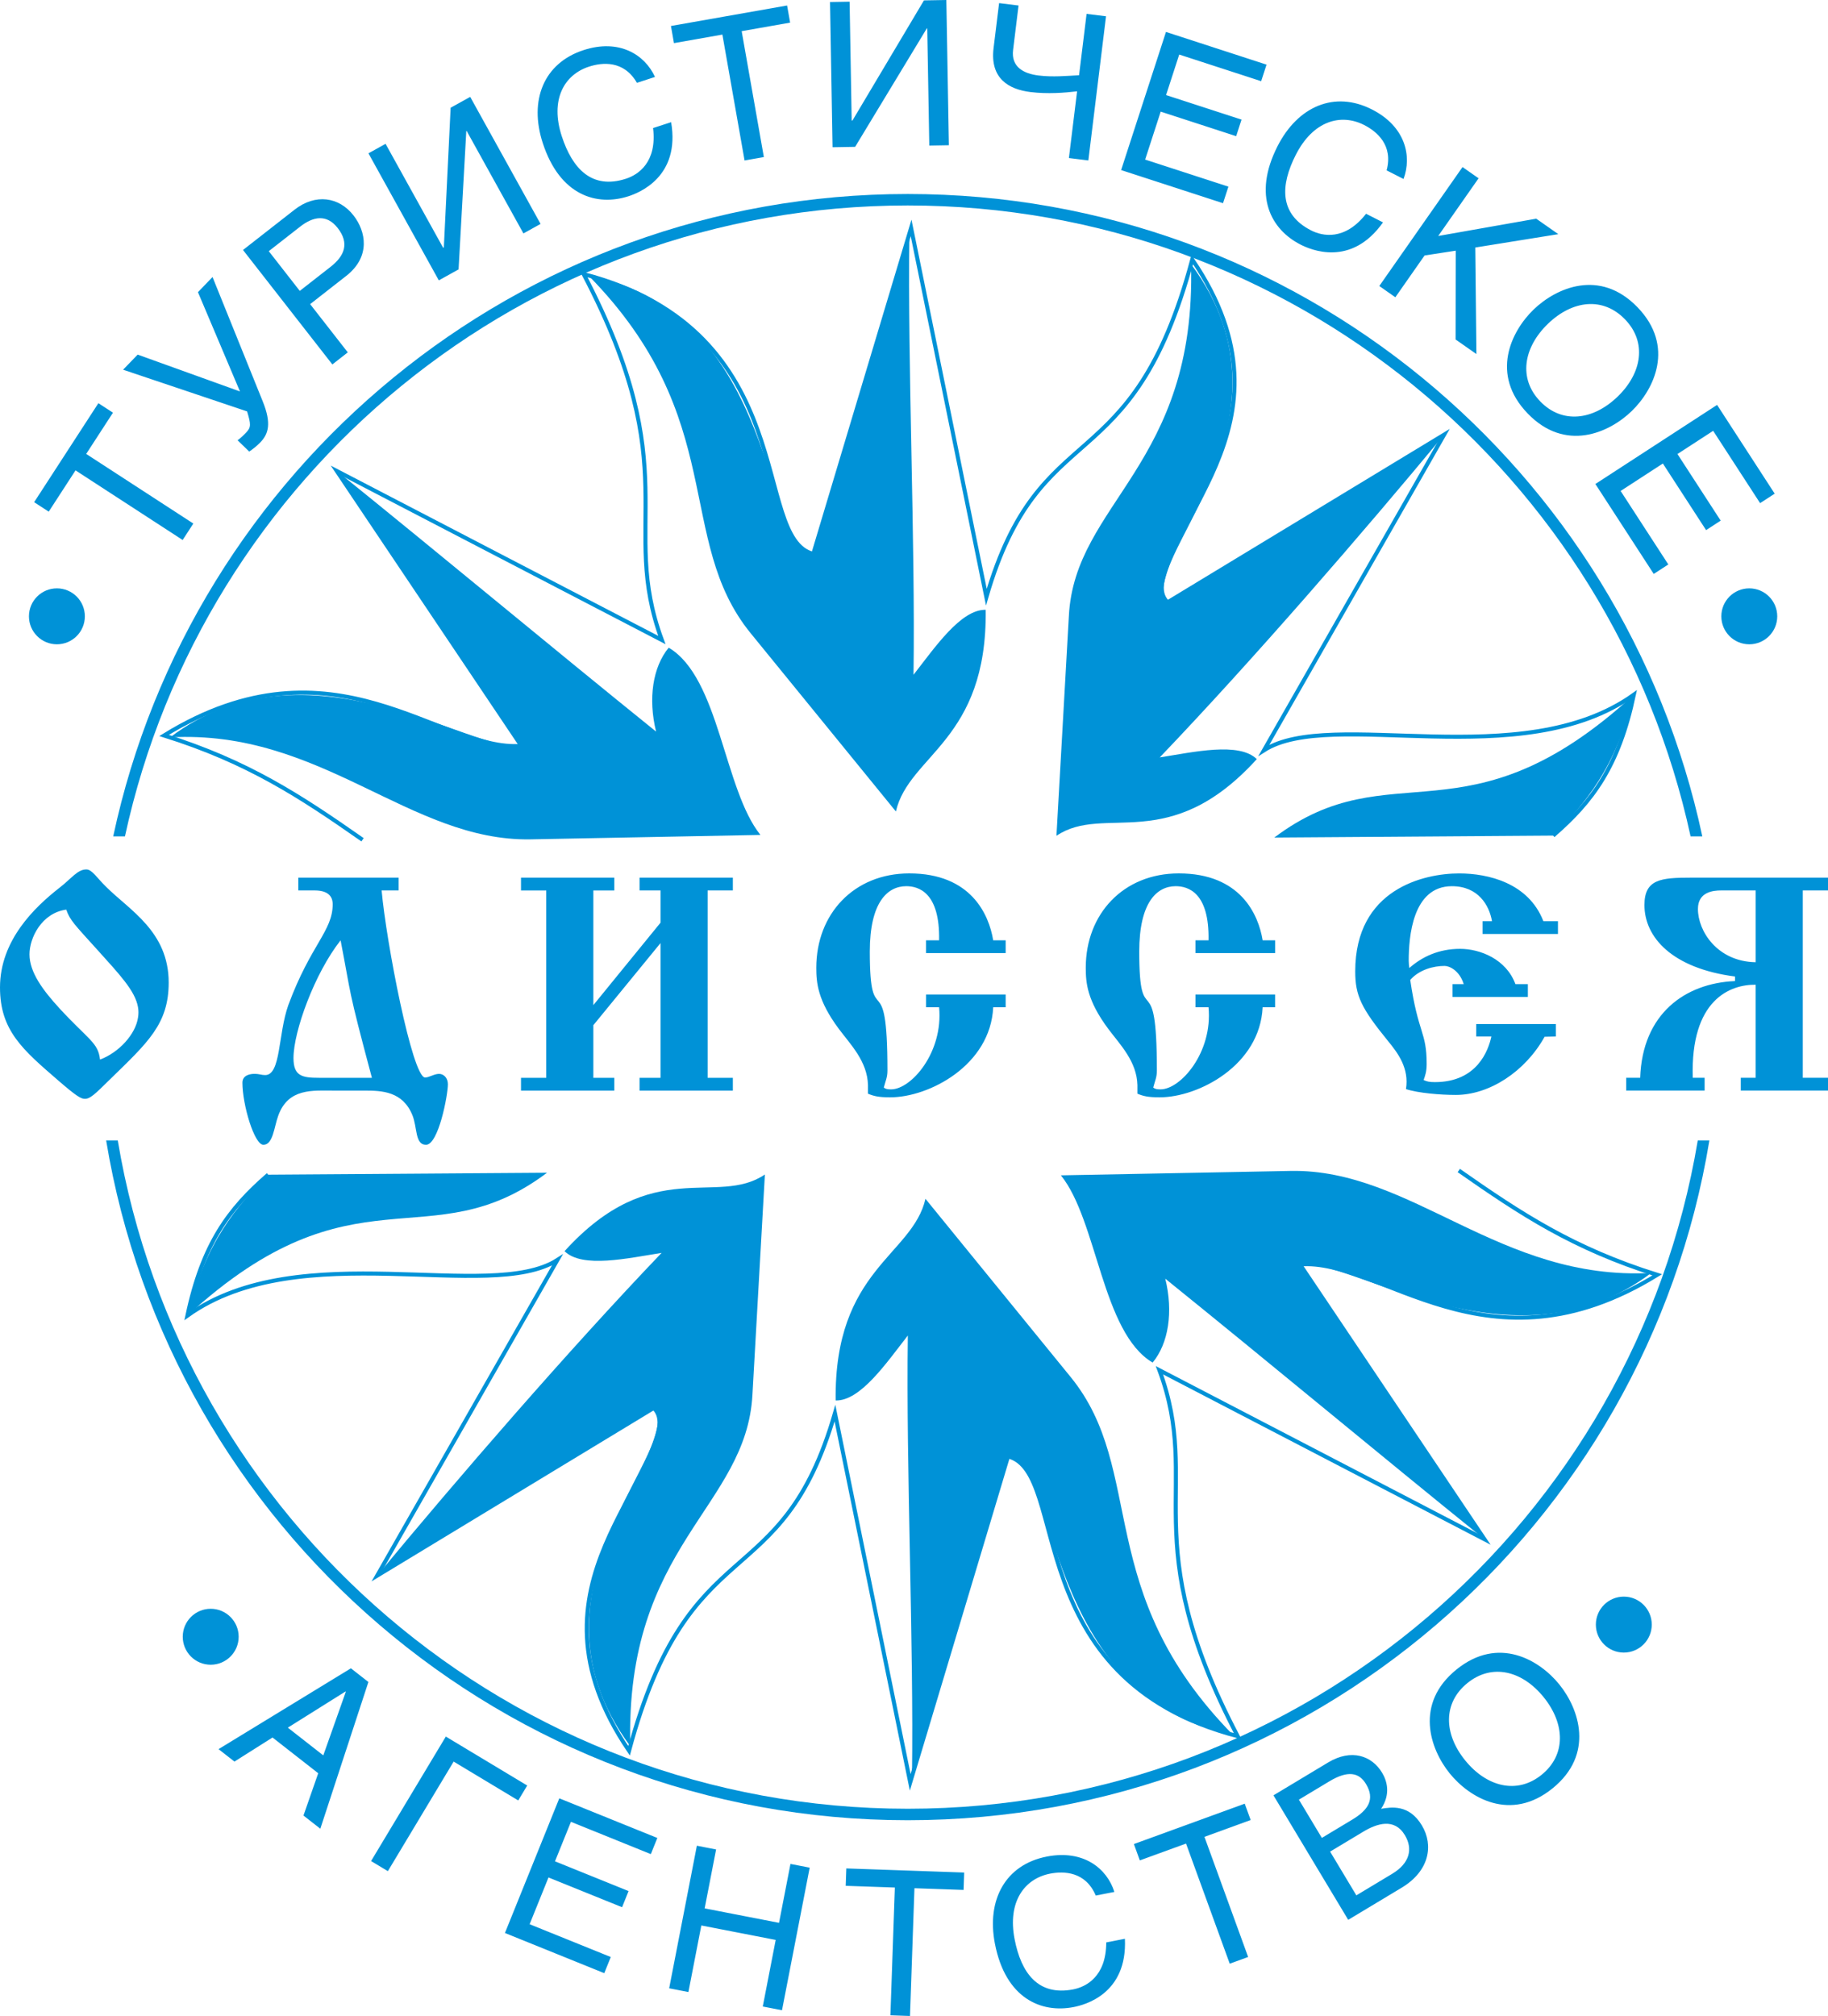 <?xml version="1.0" encoding="UTF-8"?> <svg xmlns="http://www.w3.org/2000/svg" width="293" height="323" viewBox="0 0 293 323" fill="none"><g clip-path="url(#clip0_371_76)"><path d="M58.109 134.548C48.114 127.561 39.77 122.064 26.301 117.835C53.622 101.008 70.514 120.547 83.564 119.504L53.981 75.463L106.089 102.547C99.16 83.81 110.158 75.654 93.548 43.916C128.846 53.136 120.281 86.218 130.358 88.749L146.035 36.519L158.098 95.674C166.74 65.898 181.357 77.791 191.103 41.579C209.419 68.528 184.654 83.878 186.018 97.189L231.474 69.64L202.595 120.205C213.421 113.289 243.835 124.194 261.888 111.3C259.461 122.756 255.291 128.383 248.939 133.877" stroke="#0092D7" stroke-width="0.646" stroke-miterlimit="22.926"></path><path fill-rule="evenodd" clip-rule="evenodd" d="M27.262 118.139C51.561 116.812 65.638 134.854 85.076 134.479L121.888 133.773C116.031 126.524 115.313 108.566 107.184 103.772C104.641 106.85 103.85 111.895 105.159 117.215C88.355 103.662 70.789 89.011 53.986 75.46C63.846 90.14 73.707 104.822 83.568 119.502C75.883 120.798 49.223 101.53 27.264 118.139H27.262Z" fill="#0092D7"></path><path fill-rule="evenodd" clip-rule="evenodd" d="M94.298 44.116C116.942 67.146 108.042 86.396 120.33 101.47L143.598 130.014C145.687 120.933 158.255 118.681 157.992 97.705C154.003 97.603 149.802 103.799 146.423 108.111C146.719 86.522 145.462 59.045 145.758 37.453C140.292 54.274 135.826 71.926 130.362 88.746C122.285 88.552 125.163 50.239 94.3 44.114L94.298 44.116Z" fill="#0092D7"></path><path fill-rule="evenodd" clip-rule="evenodd" d="M190.905 42.317C191.78 74.609 172.255 80.503 171.322 98.697L169.332 133.913C177.051 128.692 187.339 137.152 201.445 121.627C198.595 118.832 191.3 120.501 185.887 121.352C200.814 105.757 218.588 85.199 231.477 69.644C216.016 78.223 202.794 87.653 187.332 96.232C181.556 90.581 209.871 67.838 190.907 42.32L190.905 42.317Z" fill="#0092D7"></path><path fill-rule="evenodd" clip-rule="evenodd" d="M204.252 134.192C223.083 120.009 235.078 135.886 261.887 111.302C258.954 123.164 253.964 128.881 248.939 133.879C234.044 133.983 219.147 134.087 204.252 134.192Z" fill="#0092D7"></path><path d="M233.822 187.541C243.817 194.528 252.159 200.027 265.63 204.254C238.309 221.081 221.417 201.542 208.367 202.585L237.948 246.626L185.84 219.542C192.769 238.279 181.769 246.434 198.381 278.173C163.083 268.954 171.648 235.871 161.571 233.34L145.894 285.57L133.831 226.414C125.189 256.191 110.572 244.298 100.826 280.51C82.508 253.558 107.275 238.21 105.911 224.9L60.455 252.449L89.334 201.881C78.51 208.798 48.096 197.893 30.041 210.787C32.465 199.33 36.638 193.704 42.99 188.209" stroke="#0092D7" stroke-width="0.646" stroke-miterlimit="22.926"></path><path fill-rule="evenodd" clip-rule="evenodd" d="M264.672 203.95C240.372 205.277 226.295 187.233 206.858 187.607L170.046 188.313C175.904 195.562 176.621 213.521 184.751 218.314C187.295 215.236 188.084 210.191 186.777 204.871C203.58 218.424 221.146 233.075 237.95 246.628C228.089 231.947 218.228 217.265 208.37 202.587C216.055 201.291 242.715 220.556 264.674 203.95H264.672Z" fill="#0092D7"></path><path fill-rule="evenodd" clip-rule="evenodd" d="M197.636 277.972C174.989 254.945 183.891 235.692 171.604 220.62L148.338 192.074C146.249 201.158 133.681 203.407 133.943 224.384C137.933 224.487 142.134 218.29 145.512 213.977C145.217 235.567 146.473 263.046 146.178 284.635C151.644 267.815 156.109 250.163 161.573 233.342C169.651 233.536 166.773 271.847 197.636 277.972Z" fill="#0092D7"></path><path fill-rule="evenodd" clip-rule="evenodd" d="M101.026 279.771C100.151 247.479 119.677 241.585 120.609 223.391L122.599 188.178C114.881 193.399 104.592 184.937 90.486 200.463C93.336 203.259 100.631 201.588 106.045 200.739C91.117 216.333 73.343 236.891 60.454 252.446C75.915 243.867 89.137 234.44 104.599 225.858C110.375 231.509 82.06 254.252 101.024 279.771H101.026Z" fill="#0092D7"></path><path fill-rule="evenodd" clip-rule="evenodd" d="M87.678 187.896C68.847 202.079 56.853 186.202 30.043 210.784C32.977 198.922 37.967 193.207 42.992 188.207C57.889 188.103 72.784 187.999 87.678 187.894V187.896Z" fill="#0092D7"></path><path d="M13.815 72.731L18.108 66.118L15.77 64.599L5.473 80.459L7.811 81.978L12.105 75.363L29.276 86.518L30.987 83.883L13.815 72.729V72.731ZM31.727 46.806L38.463 62.717L22.067 56.814L19.731 59.235L39.606 65.916C40.23 67.988 40.263 68.465 39.439 69.318C38.906 69.871 38.527 70.217 38.079 70.544L39.95 72.352C40.488 71.979 41.16 71.468 41.716 70.892C43.027 69.532 43.563 67.865 42.095 64.262L34.066 44.388L31.729 46.809L31.727 46.806ZM43.08 40.243L48.103 36.318C50.148 34.717 52.33 34.232 54.127 36.532C56.06 39.006 55.196 41.025 52.974 42.761L48.05 46.608L43.08 40.243ZM49.71 48.729L55.491 44.209C59.454 41.111 58.652 37.061 56.659 34.512C54.352 31.556 50.589 30.958 47.206 33.602L38.95 40.053L53.272 58.391L55.745 56.457L49.71 48.729ZM61.803 23.043L59.057 24.566L70.335 44.919L73.502 43.164L74.739 21.003L74.794 20.972L83.899 37.401L86.645 35.877L75.367 15.524L72.228 17.264L71.142 39.634L71.029 39.696L61.801 23.045L61.803 23.043ZM104.985 12.329C103.349 8.749 99.246 6.174 93.546 8.026C87.117 10.116 84.78 16.098 86.989 22.897C89.751 31.401 95.719 33.072 100.746 31.439C102.424 30.892 109.069 28.33 107.572 19.575L104.678 20.516C105.346 25.995 102.292 27.999 100.341 28.632C94.855 30.416 91.73 27.016 90.037 21.804C88.146 15.981 90.414 11.974 94.408 10.678C96.541 9.986 99.999 9.635 102.089 13.271L104.983 12.329H104.985ZM118.881 4.994L126.644 3.625L126.159 0.88L107.542 4.163L108.024 6.91L115.787 5.541L119.342 25.711L122.434 25.166L118.879 4.996L118.881 4.994ZM136.179 0.269L133.04 0.324L133.446 23.592L137.065 23.528L148.559 4.542H148.623L148.951 23.323L152.089 23.268L151.684 0L148.096 0.062L136.639 19.303L136.511 19.305L136.179 0.269ZM160.139 0.503L159.255 7.693C158.653 12.592 161.701 14.323 165.168 14.748C167.934 15.088 170.61 14.867 172.64 14.633L171.328 25.323L174.445 25.706L177.279 2.608L174.163 2.225L172.957 12.054C170.943 12.162 168.752 12.378 166.464 12.096C164.049 11.8 162.049 10.713 162.382 8.01L163.257 0.884L160.141 0.5L160.139 0.503ZM196.895 29.904L183.548 25.567L186.043 17.886L198.138 21.817L199 19.164L186.902 15.233L189.011 8.74L202.145 13.008L203.007 10.356L186.887 5.117L179.699 27.25L196.031 32.557L196.893 29.904H196.895ZM224.964 28.678C226.339 24.99 225.257 20.265 219.916 17.544C213.893 14.473 208.015 17.052 204.77 23.42C200.713 31.388 203.75 36.792 208.46 39.191C210.031 39.991 216.542 42.88 221.673 35.632L218.96 34.25C215.559 38.596 211.984 37.85 210.157 36.92C205.017 34.301 205.211 29.686 207.697 24.804C210.474 19.35 214.913 18.122 218.654 20.029C220.65 21.047 223.344 23.246 222.253 27.296L224.966 28.678H224.964ZM236.993 28.566L234.421 26.765L221.08 45.825L223.652 47.627L228.338 40.933L233.332 40.165L233.308 54.391L236.643 56.726L236.464 39.658L249.775 37.517L246.233 35.037L230.524 37.809L236.993 28.566ZM259.276 63.55C255.335 67.356 250.385 67.951 246.87 64.306C243.354 60.664 244.165 55.69 248.106 51.884C252.049 48.076 256.953 47.527 260.468 51.17C263.984 54.812 263.219 59.74 259.278 63.55H259.276ZM261.524 65.878C265.143 62.381 268.504 55.482 262.472 49.234C256.44 42.985 249.431 46.105 245.809 49.6C242.193 53.095 238.827 59.998 244.86 66.246C250.89 72.495 257.905 69.373 261.524 65.876V65.878ZM267.405 90.436L259.761 78.662L266.532 74.263L273.459 84.935L275.798 83.415L268.87 72.744L274.594 69.027L282.117 80.613L284.455 79.094L275.224 64.873L255.714 77.546L265.068 91.955L267.407 90.436H267.405Z" fill="#0092D7"></path><path d="M51.006 284.108L48.641 290.886L51.343 292.996L59.049 269.488L56.247 267.296L35.031 280.247L37.581 282.24L43.682 278.384L51.004 284.106L51.006 284.108ZM46.137 276.805L55.379 271.011L55.43 271.051L51.819 281.246L46.137 276.805ZM71.46 278.232L59.478 298.179L62.169 299.795L72.714 282.24L83.068 288.465L84.505 286.075L71.46 278.232ZM97.903 313.556L84.891 308.297L87.915 300.807L99.709 305.574L100.751 302.988L88.957 298.221L91.514 291.891L104.317 297.066L105.362 294.479L89.647 288.127L80.933 309.704L96.854 316.14L97.899 313.553L97.903 313.556ZM114.78 296.32L111.696 295.721L107.257 318.565L110.341 319.163L112.413 308.498L124.332 310.815L122.26 321.482L125.342 322.082L129.781 299.237L126.699 298.638L124.866 308.077L112.946 305.759L114.78 296.32ZM146.571 302.529L154.448 302.805L154.545 300.018L135.652 299.359L135.555 302.146L143.432 302.421L142.718 322.891L145.857 323.001L146.571 302.531V302.529ZM178.617 303.125C177.432 299.37 173.672 296.314 167.789 297.458C161.153 298.748 158.107 304.401 159.469 311.417C161.175 320.197 166.892 322.582 172.083 321.572C173.813 321.235 180.722 319.5 180.304 310.63L177.315 311.212C177.311 316.731 174.033 318.347 172.021 318.739C166.361 319.839 163.672 316.085 162.627 310.705C161.459 304.694 164.201 300.995 168.322 300.194C170.524 299.767 173.998 299.842 175.631 303.704L178.62 303.125H178.617ZM193.056 294.301L200.464 291.604L199.51 288.985L181.745 295.454L182.697 298.073L190.105 295.377L197.107 314.623L200.058 313.549L193.056 294.303V294.301ZM208.193 288.341L213.082 285.402C216.075 283.603 217.845 283.998 218.951 285.839C220.421 288.284 219.317 289.995 216.734 291.547L211.874 294.468L208.193 288.341ZM216.097 307.598L224.666 302.448C229.088 299.791 229.833 295.677 227.902 292.462C225.854 289.055 223.005 289.534 221.371 289.805C222.941 287.439 222.319 285.345 221.528 284.026C219.895 281.305 216.613 280.137 212.877 282.384L204.116 287.649L216.097 307.596V307.598ZM213.194 296.667L218.495 293.481C220.693 292.16 223.494 291.225 225.178 294.025C226.513 296.252 225.945 298.538 223.143 300.223L217.404 303.674L213.197 296.667H213.194ZM247.425 271.924C250.872 276.184 251.033 281.169 247.099 284.355C243.165 287.543 238.283 286.299 234.836 282.04C231.389 277.78 231.27 272.846 235.204 269.66C239.138 266.471 243.978 267.664 247.427 271.924H247.425ZM249.94 269.887C246.773 265.975 240.196 262.024 233.447 267.492C226.699 272.958 229.196 280.216 232.361 284.128C235.526 288.039 242.107 291.992 248.856 286.527C255.602 281.061 253.105 273.798 249.94 269.889V269.887Z" fill="#0092D7"></path><path d="M9.12 103.23C11.595 103.23 13.601 101.224 13.601 98.748C13.601 96.272 11.595 94.266 9.12 94.266C6.646 94.266 4.64 96.272 4.64 98.748C4.64 101.224 6.646 103.23 9.12 103.23Z" fill="#0092D7"></path><path d="M280.383 103.23C282.858 103.23 284.864 101.224 284.864 98.748C284.864 96.272 282.858 94.266 280.383 94.266C277.908 94.266 275.902 96.272 275.902 98.748C275.902 101.224 277.908 103.23 280.383 103.23Z" fill="#0092D7"></path><path d="M33.773 266.723C36.248 266.723 38.254 264.716 38.254 262.24C38.254 259.765 36.248 257.758 33.773 257.758C31.298 257.758 29.292 259.765 29.292 262.24C29.292 264.716 31.298 266.723 33.773 266.723Z" fill="#0092D7"></path><path d="M260.272 264.776C262.746 264.776 264.753 262.77 264.753 260.294C264.753 257.818 262.746 255.812 260.272 255.812C257.797 255.812 255.791 257.818 255.791 260.294C255.791 262.77 257.797 264.776 260.272 264.776Z" fill="#0092D7"></path><path fill-rule="evenodd" clip-rule="evenodd" d="M20.026 134.01C32.555 76.214 83.975 32.92 145.501 32.92C207.027 32.92 258.446 76.214 270.976 134.01H272.855C260.294 75.193 208.046 31.083 145.501 31.083C82.956 31.083 30.708 75.193 18.146 134.01H20.026ZM18.878 182.73H17.016C27.208 244.513 80.854 291.635 145.501 291.635C210.149 291.635 263.794 244.511 273.986 182.73H272.124C261.951 243.493 209.132 289.798 145.501 289.798C81.871 289.798 29.051 243.494 18.878 182.73Z" fill="#0092D7"></path><path d="M13.837 139.302C12.424 139.302 11.498 140.715 9.55 142.225C5.554 145.345 0 150.657 0 158.21C0 165.131 3.654 168.201 9.402 173.172C12.18 175.569 12.96 176.056 13.592 176.056C14.47 176.056 15.199 175.324 17.637 172.93C23.63 167.08 27.039 164.108 27.039 157.432C27.039 149.243 20.755 145.832 17.004 142.08C15.543 140.667 14.763 139.302 13.837 139.302ZM10.621 145.735C11.205 147.442 11.937 148.123 15.64 152.218C19.098 156.067 21.681 158.748 22.12 161.381C22.217 161.917 22.217 162.501 22.12 163.039C21.73 165.72 19.049 168.644 16.03 169.764C15.739 167.034 14.179 166.595 9.55 161.577C6.87 158.654 4.728 155.776 4.728 152.903C4.728 150.271 6.676 146.276 10.623 145.738L10.621 145.735ZM63.897 140.618H47.819V142.666H50.45C52.985 142.666 53.327 144.031 53.327 144.858C53.327 149.197 49.818 151.292 46.212 161.039C44.555 165.669 45.044 172.249 42.509 172.249C41.874 172.249 41.632 172.055 40.755 172.055C40.219 172.055 38.855 172.2 38.855 173.468C38.855 176.985 40.755 183.418 42.216 183.418C43.774 183.418 43.922 180.592 44.603 178.74C46.21 174.297 50.157 174.736 53.518 174.736H58.489C61.169 174.736 64.53 174.841 66.09 178.643C66.919 180.64 66.48 183.418 68.281 183.418C70.278 183.418 71.79 175.474 71.79 173.713C71.79 172.69 71.107 172.055 70.377 172.055C69.599 172.055 68.77 172.639 68.135 172.639C66.09 172.639 61.9 150.904 61.169 142.666H63.897V140.618ZM51.134 172.687C48.405 172.687 47.041 172.396 47.041 169.521C47.041 165.281 50.402 155.973 54.592 150.659C56.395 159.968 55.614 157.725 59.61 172.687H51.134ZM105.871 151.098V172.687H102.51V174.736H117.466V172.687H113.422V142.666H117.466V140.618H102.51V142.666H105.871V147.832L95.104 161.041V142.669H98.465V140.62H83.509V142.669H87.553V172.69H83.509V174.738H98.465V172.69H95.104V164.258L105.871 151.1V151.098ZM161.192 152.705V150.659H159.195C158.514 146.516 155.638 139.937 145.748 139.937C136.882 139.937 130.84 146.419 130.84 155.044C130.84 157.432 131.036 160.259 134.446 164.84C136.346 167.374 139.026 170.055 139.123 173.856C139.123 174.195 139.123 174.489 139.123 175.23C140.049 175.62 140.829 175.814 142.68 175.814C148.916 175.814 158.757 170.688 159.195 161.381H161.192V159.335H148.429V161.381H150.525C151.206 168.641 146.042 174.539 142.826 174.539C142.29 174.539 141.949 174.491 141.658 174.248C141.951 173.126 142.242 172.639 142.242 171.519C142.242 153.975 139.416 165.914 139.416 152.462C139.416 144.567 142.242 141.985 145.261 141.985C147.258 141.985 150.67 143.008 150.522 150.659H148.426V152.705H161.19H161.192ZM204.382 152.705V150.659H202.385C201.704 146.516 198.83 139.937 188.939 139.937C180.072 139.937 174.031 146.419 174.031 155.044C174.031 157.432 174.225 160.259 177.634 164.84C179.534 167.374 182.214 170.055 182.311 173.856C182.311 174.195 182.311 174.489 182.311 175.23C183.237 175.62 184.015 175.814 185.866 175.814C192.101 175.814 201.945 170.688 202.381 161.381H204.378V159.335H191.614V161.381H193.71C194.394 168.641 189.227 174.539 186.012 174.539C185.476 174.539 185.135 174.491 184.844 174.248C185.135 173.126 185.428 172.639 185.428 171.519C185.428 153.975 182.602 165.914 182.602 152.462C182.602 144.567 185.428 141.985 188.447 141.985C190.444 141.985 193.856 143.008 193.708 150.659H191.612V152.705H204.376H204.382ZM232.81 157.677V159.725H244.893V157.677H242.896C241.434 153.682 237.244 152.024 234.029 152.024C230.619 152.024 227.939 153.291 225.892 155.095C225.841 154.705 225.795 154.314 225.795 153.926C225.795 150.174 226.379 141.987 232.713 141.987C236.951 141.987 238.706 145.059 239.144 147.592H237.635V149.64H249.717V147.592H247.379C244.992 141.451 238.512 139.941 233.883 139.941C228.232 139.941 217.221 142.428 217.221 155.635C217.221 159.533 218.195 161.533 222.482 166.796C224.04 168.697 225.892 171.133 225.356 174.495C227.304 175.137 230.91 175.43 233.346 175.43C238.704 175.43 244.454 171.717 247.573 166.115L249.376 166.066V164.069H236.612V166.066H239.047C238.56 168.309 236.757 173.377 229.987 173.377C229.109 173.377 228.671 173.28 228.184 173.036C228.428 172.354 228.671 171.719 228.671 170.454C228.671 165.239 227.307 165.678 226.039 157.002C227.5 155.344 229.79 154.76 231.545 154.76C232.323 154.76 233.932 155.492 234.615 157.683H232.812L232.81 157.677ZM293.004 140.618H271.081C266.208 140.618 263.578 140.863 263.578 145.006C263.578 150.172 268.011 155.143 278.096 156.458V157.187C270.058 157.529 263.237 162.45 262.895 172.685H260.654V174.733H273.223V172.685H271.323C270.933 160.111 277.365 157.723 281.407 157.772V172.685H279.02V174.733H293.002V172.685H288.958V142.664H293.002V140.616L293.004 140.618ZM281.409 154.167C275.271 154.07 272.152 149.197 272.152 145.638C272.152 142.909 274.587 142.666 275.855 142.666H281.409V154.167Z" fill="#0092D7"></path></g><defs><clipPath id="clip0_371_76"><rect width="293" height="323" fill="white"></rect></clipPath></defs></svg> 